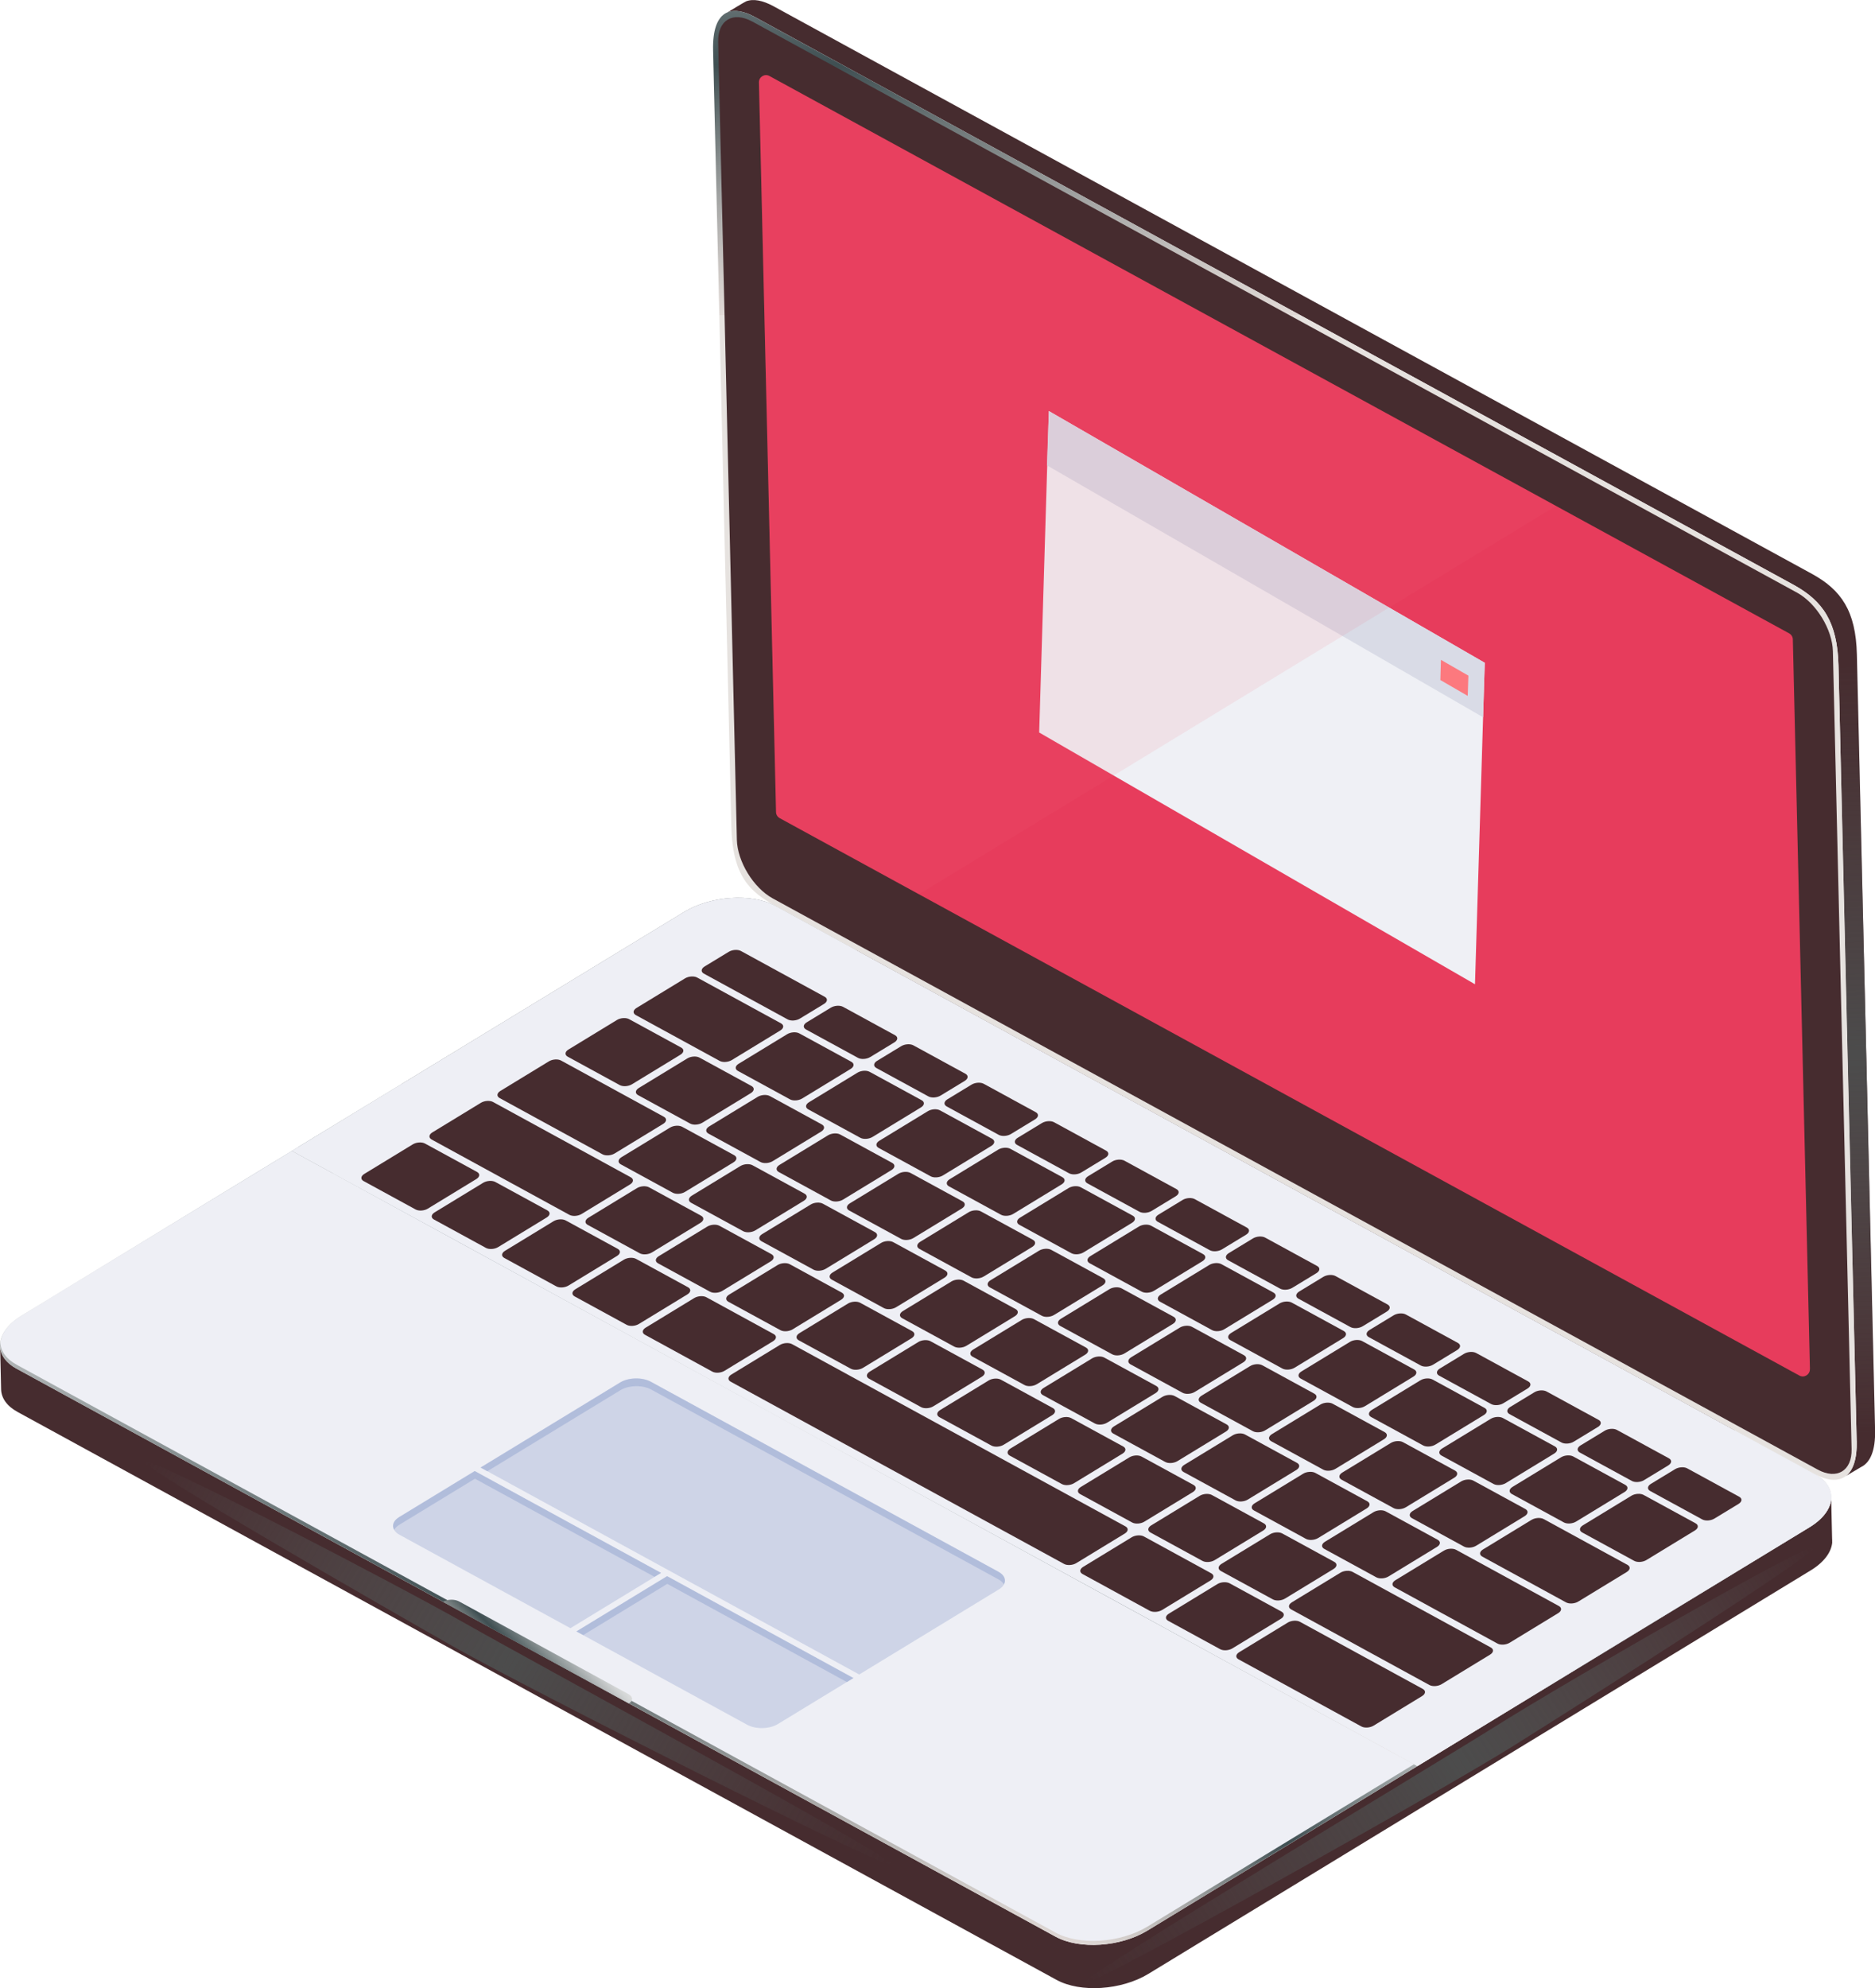 <svg xmlns="http://www.w3.org/2000/svg" xmlns:xlink="http://www.w3.org/1999/xlink" viewBox="0 0 255.6 270.96"><defs><style>.cls-1{fill:#ee677d;opacity:.11;}.cls-2{fill:url(#linear-gradient);}.cls-3{fill:#eeeff5;}.cls-4{fill:#fc797e;}.cls-5{fill:#eff0f5;}.cls-6{fill:#e73c5c;}.cls-7,.cls-8,.cls-9{fill:#9eadd3;}.cls-10{fill:#d9dbe6;}.cls-11{fill:#462c2f;}.cls-8,.cls-9,.cls-12{mix-blend-mode:multiply;}.cls-8,.cls-12{opacity:.4;}.cls-9{opacity:.6;}.cls-13{fill:url(#linear-gradient-8);}.cls-14{fill:url(#linear-gradient-3);}.cls-15{fill:url(#linear-gradient-4);}.cls-16{fill:url(#linear-gradient-2);}.cls-17{fill:url(#linear-gradient-6);}.cls-18{fill:url(#linear-gradient-7);}.cls-19{fill:url(#linear-gradient-5);}.cls-20{isolation:isolate;}</style><linearGradient id="linear-gradient" x1="108.47" y1="169.81" x2="86.39" y2="248.05" gradientUnits="userSpaceOnUse"><stop offset="0" stop-color="#a7aaad"></stop><stop offset="0" stop-color="#d0d3d4"></stop><stop offset=".12" stop-color="#889299"></stop><stop offset=".15" stop-color="#919aa0"></stop><stop offset=".27" stop-color="#bcc0c3"></stop><stop offset=".37" stop-color="#d6d7d8"></stop><stop offset=".43" stop-color="#e0e0e0"></stop><stop offset=".47" stop-color="#d4d6d6"></stop><stop offset=".53" stop-color="#b7bbbc"></stop><stop offset=".62" stop-color="#879091"></stop><stop offset=".73" stop-color="#455457"></stop><stop offset=".74" stop-color="#3f4f52"></stop><stop offset=".8" stop-color="#6b7576"></stop><stop offset=".89" stop-color="#aaaaa9"></stop><stop offset=".96" stop-color="#d1ccc9"></stop><stop offset="1" stop-color="#e0d9d6"></stop><stop offset="1" stop-color="#e6e2df"></stop></linearGradient><linearGradient id="linear-gradient-2" x1="145.69" y1="167.25" x2="140.69" y2="235.42" xlink:href="#linear-gradient"></linearGradient><linearGradient id="linear-gradient-3" x1="144.51" y1="146.18" x2="146.78" y2="275.02" xlink:href="#linear-gradient"></linearGradient><linearGradient id="linear-gradient-4" x1="83.85" y1="214.47" x2="67.56" y2="230.76" xlink:href="#linear-gradient"></linearGradient><linearGradient id="linear-gradient-5" x1="252.11" y1="90.54" x2="254.11" y2="195.44" gradientUnits="userSpaceOnUse"><stop offset="0" stop-color="#555" stop-opacity="0"></stop><stop offset=".14" stop-color="#535353" stop-opacity=".22"></stop><stop offset=".42" stop-color="#4d4d4d" stop-opacity=".79"></stop><stop offset=".51" stop-color="#4c4c4c"></stop><stop offset="1" stop-color="#5c5c5c" stop-opacity="0"></stop></linearGradient><linearGradient id="linear-gradient-6" x1="175.15" y1="-88.11" x2="175.15" y2="42.91" xlink:href="#linear-gradient"></linearGradient><linearGradient id="linear-gradient-7" x1="159.56" y1="-1.13" x2="275.4" y2="-1.13" gradientTransform="translate(14.15 357.53) rotate(-32.13)" xlink:href="#linear-gradient-5"></linearGradient><linearGradient id="linear-gradient-8" x1="284.09" y1="52.7" x2="399.92" y2="52.7" gradientTransform="translate(393.81 350.28) rotate(-150.36) scale(1 -1)" xlink:href="#linear-gradient-5"></linearGradient></defs><g class="cls-20"><g id="Calque_2"><g id="Calque_3"><path class="cls-11" d="m253.1,196.37l-2.48-105.68c-.14-5.94-2.15-8.79-6.07-10.96L102.91,2.32c-1.45-.79-2.76-1.05-3.76-.62h0s2.32-1.42,2.54-1.51h0s0,0,0,0c1-.4,2.29-.13,3.72.64l141.65,77.41c3.92,2.17,5.93,5.01,6.07,10.96l2.48,105.68c.07,2.84-.68,4.46-1.9,5.05l-2.08,1.23c.97-.74,1.54-2.29,1.48-4.79Z"></path><path class="cls-11" d="m249.76,210.17c.01-.18,0-.36-.01-.54l-.12-5.34h0c-.11,1.33-1.1,2.72-2.95,3.85l-90.29,54.99c-3.65,2.22-9.25,2.59-12.5.81L2.24,186.52c-1.39-.76-2.12-1.79-2.22-2.89h0s.13,5.73.13,5.73h0c.04,1.17.77,2.26,2.23,3.06l141.65,77.41c3.25,1.78,8.84,1.41,12.5-.81l90.29-54.99c1.85-1.12,2.84-2.51,2.95-3.83h0v-.04Z"></path><path class="cls-2" d="m39.8,156.85L2.97,179.28c-3.65,2.22-3.98,5.47-.73,7.24l141.65,77.41c3.25,1.78,8.84,1.41,12.5-.81l36.84-22.44L39.8,156.85Z"></path><path class="cls-3" d="m2.97,179.28c-1.78,1.08-2.75,2.4-2.92,3.68.05,1.15.75,2.23,2.2,3.02l141.65,77.41c3.25,1.78,8.84,1.41,12.5-.81l36.38-22.15L39.8,156.85,2.97,179.28Z"></path><path class="cls-16" d="m193.22,240.69l53.45-32.55c3.65-2.22,3.98-5.47.73-7.24L105.75,123.48c-3.25-1.78-8.84-1.41-12.5.81l-53.46,32.56,153.42,83.84Z"></path><path class="cls-14" d="m247.4,200.89L105.75,123.48c-3.25-1.78-8.84-1.41-12.5.81l-52.65,32.06,152.76,83.47,53.45-32.55c1.55-.94,2.46-2.07,2.79-3.18.02-1.22-.69-2.37-2.21-3.2Z"></path><path class="cls-15" d="m62.59,218.26l23.1,12.63c.62.34.64.91.04,1.27l-25.35-13.85c.6-.37,1.59-.39,2.21-.05Z"></path><polygon class="cls-11" points="115.1 130.43 234.86 195.89 236.46 194.92 116.69 129.46 115.1 130.43"></polygon><path class="cls-3" d="m193.22,240.69l53.45-32.55c3.65-2.22,3.98-5.47.73-7.24L105.75,123.48c-3.25-1.78-8.84-1.41-12.5.81l-53.46,32.56,153.42,83.84Z"></path><polygon class="cls-19" points="250.62 90.69 253.1 196.37 255.59 194.85 253.12 89.17 250.62 90.69"></polygon><path class="cls-17" d="m105.75,123.48l141.65,77.41c3.25,1.78,5.82.66,5.7-4.52l-2.48-105.68c-.14-5.94-2.15-8.79-6.07-10.96L102.91,2.32c-3.25-1.78-5.83-.9-5.7,4.52l2.48,105.68c.16,6.91,2.51,9.02,6.07,10.96Z"></path><path class="cls-11" d="m102.54,2.93l142.43,77.84c2.63,1.43,4.82,5.02,4.89,7.99l2.55,108.73c.07,2.97-2.01,4.22-4.63,2.79L105.34,122.44c-2.62-1.43-4.82-5.02-4.89-7.99l-2.55-108.73c-.07-2.97,2.01-4.22,4.63-2.79Z"></path><path class="cls-6" d="m246.73,186.59l-2.33-99.44c0-.35-.2-.66-.5-.83L104.89,10.36c-.65-.36-1.45.13-1.43.87l2.33,99.44c0,.35.2.66.5.83l139,75.97c.65.36,1.45-.13,1.43-.87Z"></path><polygon class="cls-5" points="142.98 56.02 202.4 90.33 201.07 134.14 141.66 99.83 142.98 56.02 142.98 56.02"></polygon><polygon class="cls-10" points="142.98 56.02 202.4 90.33 202.17 97.75 142.72 63.42 142.98 56.02 142.98 56.02"></polygon><polygon class="cls-4" points="196.43 89.93 200.17 92.08 200.08 94.84 196.35 92.68 196.43 89.93 196.43 89.93"></polygon><path class="cls-1" d="m212.11,68.95l-64.23-35.1-42.99-23.49c-.65-.36-1.45.13-1.43.87l2.33,99.44c0,.35.2.66.5.83l18.98,10.37,86.83-52.92Z"></path><path class="cls-8" d="m65.51,200l19.04-11.6c1.13-.69,3.01-.73,4.18-.09l47.37,25.89c1.17.64,1.2,1.72.07,2.41l-19.04,11.6-51.62-28.21Z"></path><g class="cls-12"><path class="cls-7" d="m90.94,214.81l25.4,13.88-10.31,6.28c-1.13.69-3.01.73-4.18.09l-23.28-12.72,12.36-7.53Z"></path><path class="cls-7" d="m90.12,214.37l-12.36,7.53-23.28-12.72c-1.17-.64-1.2-1.72-.07-2.41l10.31-6.28,25.4,13.88Z"></path></g><path class="cls-9" d="m136.13,215.26l-47.37-25.89c-1.17-.64-3.04-.6-4.18.09l-18.15,11.05-.92-.5,19.04-11.6c1.13-.69,3.01-.73,4.18-.09l47.37,25.89c.83.45,1.07,1.12.76,1.72-.15-.25-.38-.48-.73-.67Z"></path><polygon class="cls-9" points="90.96 215.86 79.5 222.84 78.58 222.34 90.94 214.81 116.34 228.7 115.45 229.24 90.96 215.86"></polygon><path class="cls-9" d="m64.74,201.53l-10.31,6.28c-.33.2-.56.44-.69.69-.34-.58-.13-1.25.66-1.74l10.31-6.28,25.4,13.88-.89.54-24.49-13.38Z"></path><path class="cls-11" d="m215.68,208.85l7.09,3.87c.43.24,1.18.19,1.67-.11l6.61-4.03c.49-.3.53-.73.1-.97l-7.09-3.87c-.43-.24-1.18-.19-1.67.11l-6.61,4.03c-.49.3-.53.73-.1.97Z"></path><path class="cls-11" d="m206.09,203.61l7.09,3.87c.43.24,1.18.19,1.67-.11l6.61-4.03c.49-.3.53-.73.1-.97l-7.09-3.87c-.43-.24-1.18-.19-1.67.11l-6.61,4.03c-.49.3-.53.73-.1.97Z"></path><path class="cls-11" d="m196.5,198.37l7.09,3.87c.43.24,1.18.19,1.67-.11l6.61-4.03c.49-.3.53-.73.1-.97l-7.09-3.87c-.43-.24-1.18-.19-1.67.11l-6.61,4.03c-.49.3-.53.73-.1.97Z"></path><path class="cls-11" d="m186.91,193.12l7.09,3.87c.43.24,1.18.19,1.67-.11l6.61-4.03c.49-.3.53-.73.1-.97l-7.09-3.87c-.43-.24-1.18-.19-1.67.11l-6.61,4.03c-.49.3-.53.73-.1.97Z"></path><path class="cls-11" d="m177.31,187.88l7.09,3.87c.43.24,1.18.19,1.67-.11l6.61-4.03c.49-.3.53-.73.1-.97l-7.09-3.87c-.43-.24-1.18-.19-1.67.11l-6.61,4.03c-.49.3-.53.73-.1.97Z"></path><path class="cls-11" d="m167.72,182.64l7.09,3.87c.43.24,1.18.19,1.67-.11l6.61-4.03c.49-.3.53-.73.1-.97l-7.09-3.87c-.43-.24-1.18-.19-1.67.11l-6.61,4.03c-.49.3-.53.73-.1.97Z"></path><path class="cls-11" d="m158.13,177.4l7.09,3.87c.43.24,1.18.19,1.67-.11l6.61-4.03c.49-.3.53-.73.1-.97l-7.09-3.87c-.43-.24-1.18-.19-1.67.11l-6.61,4.03c-.49.3-.53.73-.1.97Z"></path><path class="cls-11" d="m148.54,172.16l7.09,3.87c.43.24,1.18.19,1.67-.11l6.61-4.03c.49-.3.53-.73.1-.97l-7.09-3.87c-.43-.24-1.18-.19-1.67.11l-6.61,4.03c-.49.3-.53.73-.1.97Z"></path><path class="cls-11" d="m138.95,166.92l7.09,3.87c.43.24,1.18.19,1.67-.11l6.61-4.03c.49-.3.53-.73.1-.97l-7.09-3.87c-.43-.24-1.18-.19-1.67.11l-6.61,4.03c-.49.3-.53.73-.1.97Z"></path><path class="cls-11" d="m129.36,161.68l7.09,3.87c.43.24,1.18.19,1.67-.11l6.61-4.03c.49-.3.53-.73.1-.97l-7.09-3.87c-.43-.24-1.18-.19-1.67.11l-6.61,4.03c-.49.3-.53.73-.1.97Z"></path><path class="cls-11" d="m119.77,156.44l7.09,3.87c.43.24,1.18.19,1.67-.11l6.61-4.03c.49-.3.53-.73.1-.97l-7.09-3.87c-.43-.24-1.18-.19-1.67.11l-6.61,4.03c-.49.3-.53.73-.1.97Z"></path><path class="cls-11" d="m110.18,151.19l7.09,3.87c.43.24,1.18.19,1.67-.11l6.61-4.03c.49-.3.53-.73.1-.97l-7.09-3.87c-.43-.24-1.18-.19-1.67.11l-6.61,4.03c-.49.3-.53.73-.1.97Z"></path><path class="cls-11" d="m100.59,145.95l7.09,3.87c.43.24,1.18.19,1.67-.11l6.61-4.03c.49-.3.53-.73.1-.97l-7.09-3.87c-.43-.24-1.18-.19-1.67.11l-6.61,4.03c-.49.3-.53.73-.1.97Z"></path><path class="cls-11" d="m86.67,138.34l11.42,6.24c.43.24,1.18.19,1.67-.11l6.61-4.03c.49-.3.53-.73.1-.97l-11.42-6.24c-.43-.24-1.18-.19-1.67.11l-6.61,4.03c-.49.3-.53.73-.1.97Z"></path><path class="cls-11" d="m92.86,142.77l-7.09-3.87c-.43-.24-1.18-.19-1.67.11l-6.61,4.03c-.49.3-.53.73-.1.97l7.09,3.87c.43.24,1.18.19,1.67-.11l6.61-4.03c.49-.3.53-.73.1-.97Z"></path><path class="cls-11" d="m102.45,148.01l-7.09-3.87c-.43-.24-1.18-.19-1.67.11l-6.61,4.03c-.49.3-.53.73-.1.97l7.09,3.87c.43.24,1.18.19,1.67-.11l6.61-4.03c.49-.3.53-.73.1-.97Z"></path><path class="cls-11" d="m112.04,153.25l-7.09-3.87c-.43-.24-1.18-.19-1.67.11l-6.61,4.03c-.49.3-.53.73-.1.97l7.09,3.87c.43.24,1.18.19,1.67-.11l6.61-4.03c.49-.3.53-.73.1-.97Z"></path><path class="cls-11" d="m121.63,158.49l-7.09-3.87c-.43-.24-1.18-.19-1.67.11l-6.61,4.03c-.49.3-.53.73-.1.97l7.09,3.87c.43.24,1.18.19,1.67-.11l6.61-4.03c.49-.3.53-.73.1-.97Z"></path><path class="cls-11" d="m131.22,163.73l-7.09-3.87c-.43-.24-1.18-.19-1.67.11l-6.61,4.03c-.49.3-.53.73-.1.97l7.09,3.87c.43.24,1.18.19,1.67-.11l6.61-4.03c.49-.3.53-.73.1-.97Z"></path><path class="cls-11" d="m140.81,168.97l-7.09-3.87c-.43-.24-1.18-.19-1.67.11l-6.61,4.03c-.49.3-.53.73-.1.97l7.09,3.87c.43.24,1.18.19,1.67-.11l6.61-4.03c.49-.3.53-.73.1-.97Z"></path><path class="cls-11" d="m150.4,174.21l-7.09-3.87c-.43-.24-1.18-.19-1.67.11l-6.61,4.03c-.49.3-.53.73-.1.97l7.09,3.87c.43.24,1.18.19,1.67-.11l6.61-4.03c.49-.3.53-.73.1-.97Z"></path><path class="cls-11" d="m159.99,179.46l-7.09-3.87c-.43-.24-1.18-.19-1.67.11l-6.61,4.03c-.49.3-.53.73-.1.97l7.09,3.87c.43.24,1.18.19,1.67-.11l6.61-4.03c.49-.3.53-.73.1-.97Z"></path><path class="cls-11" d="m169.58,184.7l-7.09-3.87c-.43-.24-1.18-.19-1.67.11l-6.61,4.03c-.49.3-.53.73-.1.97l7.09,3.87c.43.24,1.18.19,1.67-.11l6.61-4.03c.49-.3.53-.73.1-.97Z"></path><path class="cls-11" d="m179.17,189.94l-7.09-3.87c-.43-.24-1.18-.19-1.67.11l-6.61,4.03c-.49.3-.53.73-.1.97l7.09,3.87c.43.24,1.18.19,1.67-.11l6.61-4.03c.49-.3.53-.73.1-.97Z"></path><path class="cls-11" d="m188.76,195.18l-7.09-3.87c-.43-.24-1.18-.19-1.67.11l-6.61,4.03c-.49.3-.53.73-.1.97l7.09,3.87c.43.24,1.18.19,1.67-.11l6.61-4.03c.49-.3.53-.73.1-.97Z"></path><path class="cls-11" d="m198.35,200.42l-7.09-3.87c-.43-.24-1.18-.19-1.67.11l-6.61,4.03c-.49.3-.53.73-.1.97l7.09,3.87c.43.24,1.18.19,1.67-.11l6.61-4.03c.49-.3.53-.73.1-.97Z"></path><path class="cls-11" d="m207.94,205.66l-7.09-3.87c-.43-.24-1.18-.19-1.67.11l-6.61,4.03c-.49.3-.53.73-.1.97l7.09,3.87c.43.24,1.18.19,1.67-.11l6.61-4.03c.49-.3.53-.73.1-.97Z"></path><path class="cls-11" d="m221.86,213.27l-11.42-6.24c-.43-.24-1.18-.19-1.67.11l-6.61,4.03c-.49.3-.53.73-.1.97l11.42,6.24c.43.24,1.18.19,1.67-.11l6.61-4.03c.49-.3.53-.73.1-.97Z"></path><path class="cls-11" d="m90.5,152.2l-14.01-7.66c-.43-.24-1.18-.19-1.67.11l-6.61,4.03c-.49.3-.53.73-.1.97l14.01,7.66c.43.24,1.18.19,1.67-.11l6.61-4.03c.49-.3.53-.73.1-.97Z"></path><path class="cls-11" d="m212.51,218.88l-14.01-7.66c-.43-.24-1.18-.19-1.67.11l-6.61,4.03c-.49.3-.53.73-.1.97l14.01,7.66c.43.24,1.18.19,1.67-.11l6.61-4.03c.49-.3.53-.73.1-.97Z"></path><path class="cls-11" d="m100.09,157.44l-7.09-3.87c-.43-.24-1.18-.19-1.67.11l-6.61,4.03c-.49.3-.53.73-.1.97l7.09,3.87c.43.24,1.18.19,1.67-.11l6.61-4.03c.49-.3.53-.73.1-.97Z"></path><path class="cls-11" d="m109.68,162.68l-7.09-3.87c-.43-.24-1.18-.19-1.67.11l-6.61,4.03c-.49.3-.53.73-.1.97l7.09,3.87c.43.24,1.18.19,1.67-.11l6.61-4.03c.49-.3.53-.73.1-.97Z"></path><path class="cls-11" d="m119.27,167.92l-7.09-3.87c-.43-.24-1.18-.19-1.67.11l-6.61,4.03c-.49.3-.53.73-.1.97l7.09,3.87c.43.24,1.18.19,1.67-.11l6.61-4.03c.49-.3.53-.73.1-.97Z"></path><path class="cls-11" d="m128.86,173.16l-7.09-3.87c-.43-.24-1.18-.19-1.67.11l-6.61,4.03c-.49.3-.53.73-.1.97l7.09,3.87c.43.24,1.18.19,1.67-.11l6.61-4.03c.49-.3.53-.73.1-.97Z"></path><path class="cls-11" d="m138.45,178.41l-7.09-3.87c-.43-.24-1.18-.19-1.67.11l-6.61,4.03c-.49.3-.53.73-.1.97l7.09,3.87c.43.24,1.18.19,1.67-.11l6.61-4.03c.49-.3.53-.73.1-.97Z"></path><path class="cls-11" d="m148.04,183.65l-7.09-3.87c-.43-.24-1.18-.19-1.67.11l-6.61,4.03c-.49.3-.53.73-.1.97l7.09,3.87c.43.24,1.18.19,1.67-.11l6.61-4.03c.49-.3.53-.73.1-.97Z"></path><path class="cls-11" d="m157.63,188.89l-7.09-3.87c-.43-.24-1.18-.19-1.67.11l-6.61,4.03c-.49.3-.53.73-.1.97l7.09,3.87c.43.24,1.18.19,1.67-.11l6.61-4.03c.49-.3.53-.73.1-.97Z"></path><path class="cls-11" d="m167.22,194.13l-7.09-3.87c-.43-.24-1.18-.19-1.67.11l-6.61,4.03c-.49.3-.53.73-.1.97l7.09,3.87c.43.24,1.18.19,1.67-.11l6.61-4.03c.49-.3.53-.73.1-.97Z"></path><path class="cls-11" d="m176.81,199.37l-7.09-3.87c-.43-.24-1.18-.19-1.67.11l-6.61,4.03c-.49.3-.53.73-.1.97l7.09,3.87c.43.24,1.18.19,1.67-.11l6.61-4.03c.49-.3.53-.73.1-.97Z"></path><path class="cls-11" d="m186.4,204.61l-7.09-3.87c-.43-.24-1.18-.19-1.67.11l-6.61,4.03c-.49.3-.53.73-.1.97l7.09,3.87c.43.24,1.18.19,1.67-.11l6.61-4.03c.49-.3.53-.73.1-.97Z"></path><path class="cls-11" d="m195.99,209.85l-7.09-3.87c-.43-.24-1.18-.19-1.67.11l-6.61,4.03c-.49.3-.53.73-.1.97l7.09,3.87c.43.24,1.18.19,1.67-.11l6.61-4.03c.49-.3.53-.73.1-.97Z"></path><path class="cls-11" d="m85.99,160.45l-18.77-10.26c-.43-.24-1.18-.19-1.67.11l-6.61,4.03c-.49.3-.53.73-.1.97l18.77,10.26c.43.24,1.18.19,1.67-.11l6.61-4.03c.49-.3.53-.73.1-.97Z"></path><path class="cls-11" d="m95.58,165.69l-7.09-3.87c-.43-.24-1.18-.19-1.67.11l-6.61,4.03c-.49.3-.53.73-.1.97l7.09,3.87c.43.24,1.18.19,1.67-.11l6.61-4.03c.49-.3.53-.73.1-.97Z"></path><path class="cls-11" d="m105.17,170.93l-7.09-3.87c-.43-.24-1.18-.19-1.67.11l-6.61,4.03c-.49.3-.53.73-.1.97l7.09,3.87c.43.24,1.18.19,1.67-.11l6.61-4.03c.49-.3.53-.73.1-.97Z"></path><path class="cls-11" d="m114.76,176.17l-7.09-3.87c-.43-.24-1.18-.19-1.67.11l-6.61,4.03c-.49.3-.53.73-.1.97l7.09,3.87c.43.24,1.18.19,1.67-.11l6.61-4.03c.49-.3.53-.73.1-.97Z"></path><path class="cls-11" d="m124.35,181.42l-7.09-3.87c-.43-.24-1.18-.19-1.67.11l-6.61,4.03c-.49.3-.53.73-.1.97l7.09,3.87c.43.24,1.18.19,1.67-.11l6.61-4.03c.49-.3.53-.73.1-.97Z"></path><path class="cls-11" d="m133.94,186.66l-7.09-3.87c-.43-.24-1.18-.19-1.67.11l-6.61,4.03c-.49.3-.53.73-.1.97l7.09,3.87c.43.24,1.18.19,1.67-.11l6.61-4.03c.49-.3.53-.73.1-.97Z"></path><path class="cls-11" d="m143.53,191.9l-7.09-3.87c-.43-.24-1.18-.19-1.67.11l-6.61,4.03c-.49.3-.53.73-.1.97l7.09,3.87c.43.24,1.18.19,1.67-.11l6.61-4.03c.49-.3.53-.73.1-.97Z"></path><path class="cls-11" d="m153.12,197.14l-7.09-3.87c-.43-.24-1.18-.19-1.67.11l-6.61,4.03c-.49.3-.53.73-.1.97l7.09,3.87c.43.24,1.18.19,1.67-.11l6.61-4.03c.49-.3.53-.73.1-.97Z"></path><path class="cls-11" d="m162.71,202.38l-7.09-3.87c-.43-.24-1.18-.19-1.67.11l-6.61,4.03c-.49.3-.53.73-.1.97l7.09,3.87c.43.24,1.18.19,1.67-.11l6.61-4.03c.49-.3.53-.73.1-.97Z"></path><path class="cls-11" d="m172.3,207.62l-7.09-3.87c-.43-.24-1.18-.19-1.67.11l-6.61,4.03c-.49.3-.53.73-.1.97l7.09,3.87c.43.24,1.18.19,1.67-.11l6.61-4.03c.49-.3.53-.73.1-.97Z"></path><path class="cls-11" d="m181.89,212.86l-7.09-3.87c-.43-.24-1.18-.19-1.67.11l-6.61,4.03c-.49.3-.53.73-.1.97l7.09,3.87c.43.24,1.18.19,1.67-.11l6.61-4.03c.49-.3.53-.73.1-.97Z"></path><path class="cls-11" d="m203.23,224.53l-18.84-10.3c-.43-.24-1.18-.19-1.67.11l-6.61,4.03c-.49.3-.53.73-.1.97l18.84,10.3c.43.24,1.18.19,1.67-.11l6.61-4.03c.49-.3.53-.73.1-.97Z"></path><path class="cls-11" d="m153.43,208.03l-45.45-24.84c-.43-.24-1.18-.19-1.67.11l-6.61,4.03c-.49.3-.53.73-.1.97l45.45,24.84c.43.24,1.18.19,1.67-.11l6.61-4.03c.49-.3.53-.73.1-.97Z"></path><path class="cls-11" d="m93.8,175.44l-7.09-3.87c-.43-.24-1.18-.19-1.67.11l-6.61,4.03c-.49.3-.53.73-.1.97l7.09,3.87c.43.24,1.18.19,1.67-.11l6.61-4.03c.49-.3.53-.73.1-.97Z"></path><path class="cls-11" d="m105.48,181.82l-9.18-5.02c-.43-.24-1.18-.19-1.67.11l-6.61,4.03c-.49.3-.53.73-.1.97l9.18,5.02c.43.24,1.18.19,1.67-.11l6.61-4.03c.49-.3.53-.73.1-.97Z"></path><path class="cls-11" d="m167.62,215.78l7.09,3.87c.43.24.39.67-.1.97l-6.61,4.03c-.49.3-1.23.35-1.67.11l-7.09-3.87c-.43-.24-.39-.67.1-.97l6.61-4.03c.49-.3,1.23-.34,1.67-.11Z"></path><path class="cls-11" d="m155.94,209.4l9.18,5.02c.43.24.39.67-.1.97l-6.61,4.03c-.49.3-1.23.34-1.67.11l-9.18-5.02c-.43-.24-.39-.67.1-.97l6.61-4.03c.49-.3,1.23-.35,1.67-.11Z"></path><path class="cls-11" d="m65.03,159.72l-7.09-3.87c-.43-.24-1.18-.19-1.67.11l-6.61,4.03c-.49.3-.53.73-.1.97l7.09,3.87c.43.24,1.18.19,1.67-.11l6.61-4.03c.49-.3.53-.73.1-.97Z"></path><path class="cls-11" d="m74.62,164.96l-7.09-3.87c-.43-.24-1.18-.19-1.67.11l-6.61,4.03c-.49.3-.53.73-.1.97l7.09,3.87c.43.24,1.18.19,1.67-.11l6.61-4.03c.49-.3.53-.73.1-.97Z"></path><path class="cls-11" d="m84.21,170.2l-7.09-3.87c-.43-.24-1.18-.19-1.67.11l-6.61,4.03c-.49.3-.53.73-.1.97l7.09,3.87c.43.24,1.18.19,1.67-.11l6.61-4.03c.49-.3.53-.73.1-.97Z"></path><path class="cls-11" d="m193.96,230.18l-16.75-9.15c-.43-.24-1.18-.19-1.67.11l-6.61,4.03c-.49.3-.53.73-.1.97l16.75,9.15c.43.24,1.18.19,1.67-.11l6.61-4.03c.49-.3.53-.73.1-.97Z"></path><path class="cls-11" d="m224.95,203.2l7.09,3.87c.43.24,1.18.19,1.67-.11l3.29-2c.49-.3.53-.73.1-.97l-7.09-3.87c-.43-.24-1.18-.19-1.67.11l-3.29,2c-.49.3-.53.73-.1.97Z"></path><path class="cls-11" d="m215.36,197.96l7.09,3.87c.43.24,1.18.19,1.67-.11l3.29-2c.49-.3.53-.73.1-.97l-7.09-3.87c-.43-.24-1.18-.19-1.67.11l-3.29,2c-.49.3-.53.73-.1.97Z"></path><path class="cls-11" d="m205.77,192.72l7.09,3.87c.43.24,1.18.19,1.67-.11l3.29-2c.49-.3.53-.73.1-.97l-7.09-3.87c-.43-.24-1.18-.19-1.67.11l-3.29,2c-.49.3-.53.73-.1.97Z"></path><path class="cls-11" d="m196.18,187.48l7.09,3.87c.43.24,1.18.19,1.67-.11l3.29-2c.49-.3.53-.73.1-.97l-7.09-3.87c-.43-.24-1.18-.19-1.67.11l-3.29,2c-.49.3-.53.73-.1.97Z"></path><path class="cls-11" d="m186.59,182.23l7.09,3.87c.43.24,1.18.19,1.67-.11l3.29-2c.49-.3.53-.73.1-.97l-7.09-3.87c-.43-.24-1.18-.19-1.67.11l-3.29,2c-.49.3-.53.73-.1.97Z"></path><path class="cls-11" d="m177,176.99l7.09,3.87c.43.24,1.18.19,1.67-.11l3.29-2c.49-.3.53-.73.1-.97l-7.09-3.87c-.43-.24-1.18-.19-1.67.11l-3.29,2c-.49.3-.53.73-.1.97Z"></path><path class="cls-11" d="m167.41,171.75l7.09,3.87c.43.24,1.18.19,1.67-.11l3.29-2c.49-.3.53-.73.1-.97l-7.09-3.87c-.43-.24-1.18-.19-1.67.11l-3.29,2c-.49.3-.53.73-.1.97Z"></path><path class="cls-11" d="m157.82,166.51l7.09,3.87c.43.24,1.18.19,1.67-.11l3.29-2c.49-.3.53-.73.1-.97l-7.09-3.87c-.43-.24-1.18-.19-1.67.11l-3.29,2c-.49.3-.53.73-.1.97Z"></path><path class="cls-11" d="m148.23,161.27l7.09,3.87c.43.24,1.18.19,1.67-.11l3.29-2c.49-.3.53-.73.1-.97l-7.09-3.87c-.43-.24-1.18-.19-1.67.11l-3.29,2c-.49.3-.53.73-.1.97Z"></path><path class="cls-11" d="m138.64,156.03l7.09,3.87c.43.24,1.18.19,1.67-.11l3.29-2c.49-.3.53-.73.1-.97l-7.09-3.87c-.43-.24-1.18-.19-1.67.11l-3.29,2c-.49.3-.53.73-.1.97Z"></path><path class="cls-11" d="m129.05,150.79l7.09,3.87c.43.24,1.18.19,1.67-.11l3.29-2c.49-.3.53-.73.1-.97l-7.09-3.87c-.43-.24-1.18-.19-1.67.11l-3.29,2c-.49.3-.53.73-.1.97Z"></path><path class="cls-11" d="m119.46,145.55l7.09,3.87c.43.24,1.18.19,1.67-.11l3.29-2c.49-.3.53-.73.1-.97l-7.09-3.87c-.43-.24-1.18-.19-1.67.11l-3.29,2c-.49.3-.53.73-.1.97Z"></path><path class="cls-11" d="m109.87,140.3l7.09,3.87c.43.24,1.18.19,1.67-.11l3.29-2c.49-.3.53-.73.1-.97l-7.09-3.87c-.43-.24-1.18-.19-1.67.11l-3.29,2c-.49.3-.53.73-.1.97Z"></path><path class="cls-11" d="m95.95,132.69l11.42,6.24c.43.24,1.18.19,1.67-.11l3.29-2c.49-.3.53-.73.1-.97l-11.42-6.24c-.43-.24-1.18-.19-1.67.11l-3.29,2c-.49.3-.53.73-.1.97Z"></path><path class="cls-18" d="m247.26,210.89c.52.83-31.72,21.25-41,27.08-9.28,5.83-57.96,33.15-58.49,32.32-.52-.83,47.32-29.5,56.6-35.33,9.28-5.83,42.37-24.9,42.89-24.07Z"></path><path class="cls-13" d="m19.67,199.15c-.49.85,32.62,19.84,42.14,25.26,9.52,5.42,59.35,30.59,59.84,29.74.49-.85-48.56-27.41-58.08-32.82-9.52-5.42-43.41-23.03-43.9-22.17Z"></path></g></g></g></svg>